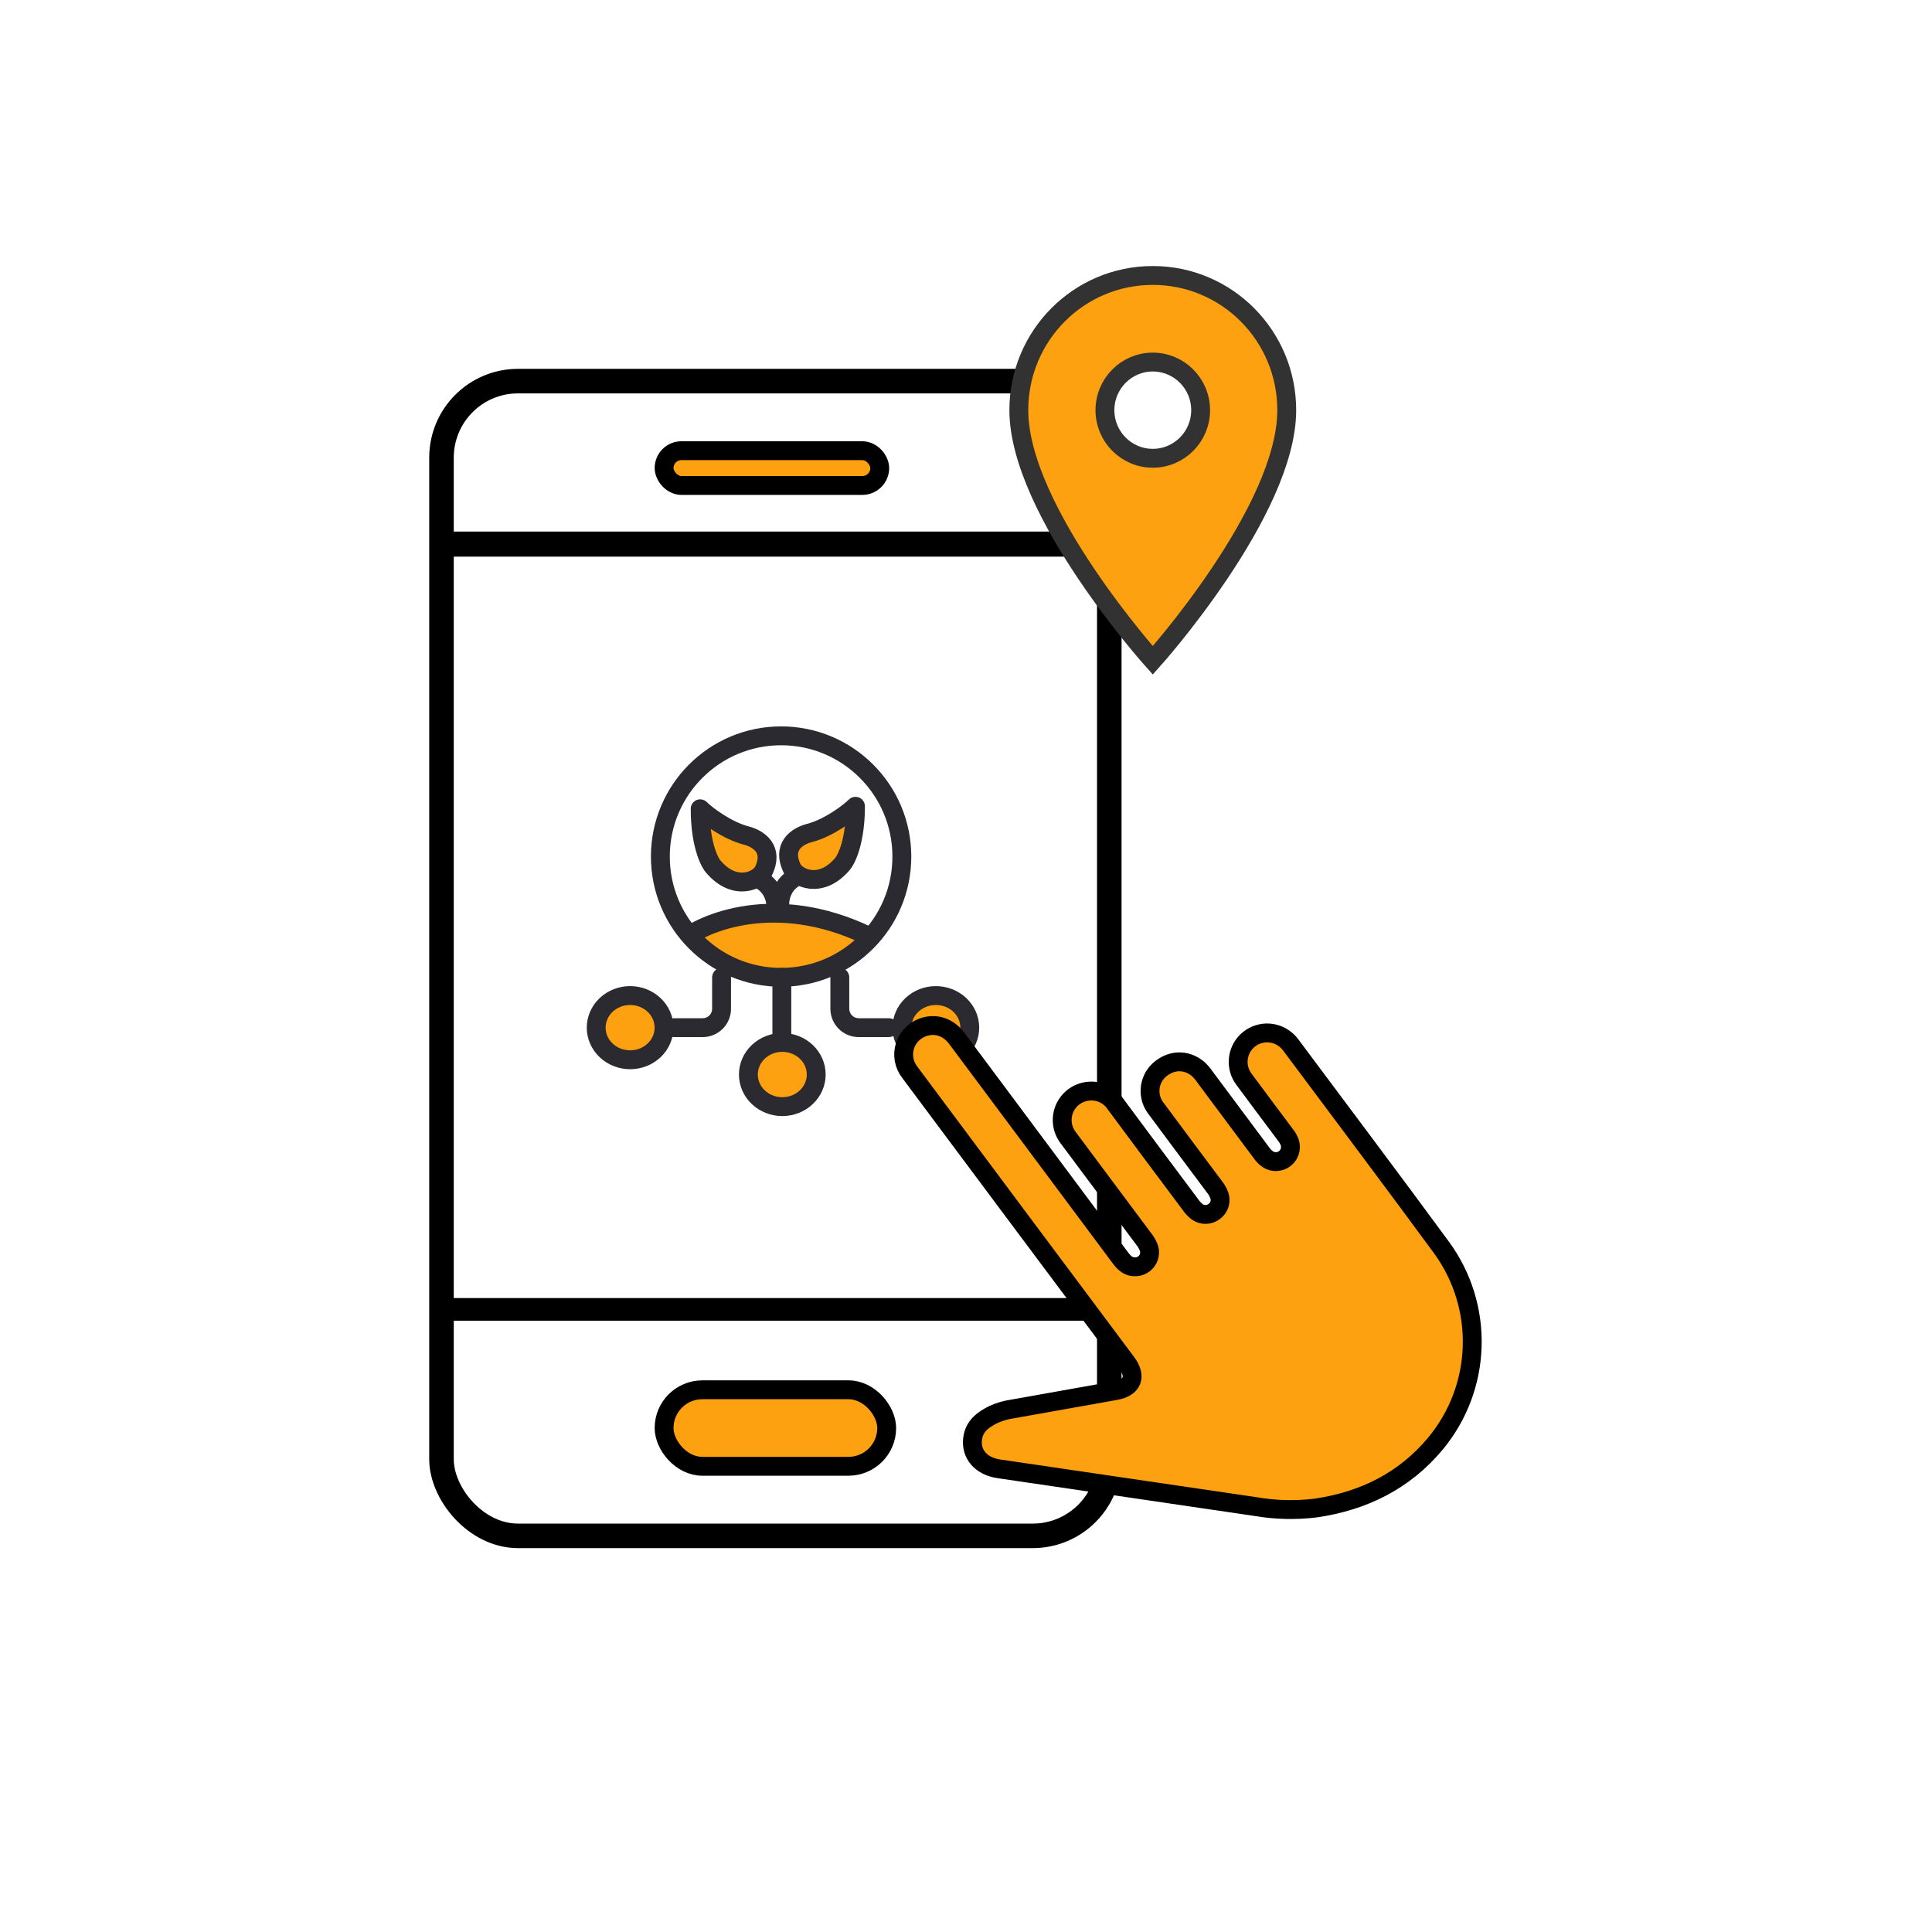 <svg width="512" height="512" viewBox="0 0 512 512" fill="none" xmlns="http://www.w3.org/2000/svg">
<path d="M202 222.5L187 216V223.5L190.5 231L198.5 234L204 229.5L202 222.5Z" fill="#FEA110" stroke="black" stroke-width="2" stroke-linecap="round"/>
<path d="M211 222.5L226 216V223.5L222.5 231L214.5 234L209 229.5L211 222.5Z" fill="#FEA110" stroke="black" stroke-width="2" stroke-linecap="round"/>
<path d="M192 256L183 246.5L205.5 241L231 248L226.5 254L208.5 258.5L192 256Z" fill="#FEA110" stroke="black" stroke-width="2" stroke-linecap="round"/>
<circle cx="167" cy="273" r="9" fill="#FEA110"/>
<circle cx="207" cy="285" r="9" fill="#FEA110"/>
<circle cx="248" cy="272" r="9" fill="#FEA110"/>
<rect x="117" y="101" width="176.973" height="306.016" rx="20.278" stroke="black" stroke-width="6.504"/>
<rect x="117" y="140.87" width="176.093" height="6.645" fill="black"/>
<rect x="120" y="344" width="173" height="6" fill="black"/>
<rect x="175.991" y="368.304" width="58.991" height="20.278" rx="10.139" fill="#FEA110" stroke="black" stroke-width="5"/>
<rect x="175.991" y="119.435" width="57.148" height="9.217" rx="4.609" fill="#FEA110" stroke="black" stroke-width="5"/>
<path d="M181 249C187.865 243.718 207.677 236.322 232 249" stroke="#2A2A30" stroke-width="5"/>
<path d="M214.556 220.738C219.41 219.489 224.782 215.576 226.713 213.667C226.713 222.506 224.512 227.499 223.239 228.988C217.45 235.765 211.12 232.618 209.924 230.167C207.114 224.406 211.123 221.622 214.556 220.738Z" stroke="#2A2A30" stroke-width="5" stroke-linecap="round" stroke-linejoin="round"/>
<path d="M210.985 232.406C209.55 233.007 206.672 235.321 206.634 239.768" stroke="#2A2A30" stroke-width="5"/>
<path d="M197.709 221.407C192.855 220.158 187.483 216.245 185.552 214.336C185.552 223.175 187.752 228.168 189.025 229.657C194.814 236.434 201.145 233.287 202.34 230.836C205.151 225.074 201.142 222.291 197.709 221.407Z" stroke="#2A2A30" stroke-width="5" stroke-linecap="round" stroke-linejoin="round"/>
<path d="M201.28 233.076C202.715 233.677 205.593 235.991 205.63 240.438" stroke="#2A2A30" stroke-width="5"/>
<circle cx="207" cy="227" r="32" stroke="#2A2A30" stroke-width="5"/>
<path d="M178.65 269.84C177.269 269.84 176.15 270.96 176.15 272.34C176.15 273.721 177.269 274.84 178.65 274.84V269.84ZM193.723 259C193.723 257.619 192.603 256.5 191.223 256.5C189.842 256.5 188.723 257.619 188.723 259H193.723ZM178.65 274.84H186.219V269.84H178.65V274.84ZM193.723 267.337V259H188.723V267.337H193.723ZM186.219 274.84C190.363 274.84 193.723 271.481 193.723 267.337H188.723C188.723 268.72 187.602 269.84 186.219 269.84V274.84Z" fill="#2A2A30"/>
<path d="M235.56 274.84C236.941 274.84 238.06 273.721 238.06 272.34C238.06 270.96 236.941 269.84 235.56 269.84V274.84ZM225.062 259C225.062 257.619 223.943 256.5 222.562 256.5C221.182 256.5 220.062 257.619 220.062 259H225.062ZM235.56 269.84H227.566V274.84H235.56V269.84ZM225.062 267.337V259H220.062V267.337H225.062ZM227.566 269.84C226.183 269.84 225.062 268.72 225.062 267.337H220.062C220.062 271.481 223.422 274.84 227.566 274.84V269.84Z" fill="#2A2A30"/>
<path d="M204.696 275.388C204.696 276.769 205.816 277.888 207.196 277.888C208.577 277.888 209.696 276.769 209.696 275.388H204.696ZM209.696 259C209.696 257.619 208.577 256.5 207.196 256.5C205.816 256.5 204.696 257.619 204.696 259H209.696ZM209.696 275.388V259H204.696V275.388H209.696Z" fill="#2A2A30"/>
<path d="M175.978 272.34C175.978 274.597 175.031 276.762 173.345 278.358C171.659 279.954 169.373 280.851 166.989 280.851C164.605 280.851 162.319 279.954 160.633 278.358C158.947 276.762 158 274.597 158 272.34C158 270.083 158.947 267.919 160.633 266.323C162.319 264.727 164.605 263.83 166.989 263.83C169.373 263.83 171.659 264.727 173.345 266.323C175.031 267.919 175.978 270.083 175.978 272.34V272.34Z" stroke="#2A2A30" stroke-width="5"/>
<path d="M216.307 284.761C216.307 287.018 215.36 289.183 213.674 290.779C211.988 292.375 209.702 293.272 207.318 293.272C204.934 293.272 202.648 292.375 200.962 290.779C199.276 289.183 198.329 287.018 198.329 284.761C198.329 282.504 199.276 280.34 200.962 278.744C202.648 277.148 204.934 276.251 207.318 276.251C209.702 276.251 211.988 277.148 213.674 278.744C215.36 280.34 216.307 282.504 216.307 284.761V284.761Z" stroke="#2A2A30" stroke-width="5"/>
<path d="M257 272.34C257 274.597 256.053 276.762 254.367 278.358C252.682 279.954 250.395 280.851 248.011 280.851C245.627 280.851 243.341 279.954 241.655 278.358C239.969 276.762 239.022 274.597 239.022 272.34C239.022 270.083 239.969 267.919 241.655 266.323C243.341 264.727 245.627 263.83 248.011 263.83C250.395 263.83 252.682 264.727 254.367 266.323C256.053 267.919 257 270.083 257 272.34V272.34Z" stroke="#2A2A30" stroke-width="5"/>
<path d="M269.838 322.684C260.27 309.874 250.7 297.046 241.127 284.2C240.341 283.208 239.814 282.036 239.593 280.79C239.372 279.544 239.464 278.262 239.861 277.06C240.257 275.859 240.947 274.774 241.866 273.904C242.786 273.035 243.907 272.407 245.129 272.078C248.259 271.177 251.43 272.315 253.576 275.206C260.954 285.11 268.337 295.011 275.724 304.908L296.88 333.295C297.934 334.72 299.108 335.869 301.061 335.707C301.656 335.675 302.235 335.503 302.751 335.206C303.268 334.909 303.707 334.494 304.034 333.996C304.362 333.499 304.567 332.931 304.633 332.339C304.699 331.748 304.623 331.149 304.412 330.592C304.109 329.803 303.685 329.068 303.154 328.411L282.979 301.365C282.153 300.239 281.65 298.91 281.523 297.52C281.396 296.13 281.651 294.732 282.259 293.475C282.868 292.219 283.807 291.152 284.976 290.39C286.146 289.628 287.5 289.198 288.895 289.148C290.206 289.084 291.51 289.362 292.68 289.953C293.851 290.545 294.848 291.43 295.573 292.523C302.167 301.421 308.785 310.299 315.426 319.159C315.927 319.913 316.547 320.58 317.261 321.136C317.932 321.615 318.74 321.863 319.564 321.842C320.389 321.821 321.183 321.532 321.829 321.02C322.471 320.548 322.944 319.882 323.178 319.121C323.412 318.36 323.395 317.544 323.13 316.793C322.82 315.936 322.365 315.139 321.785 314.436C316.655 307.561 311.503 300.696 306.401 293.794C305.238 292.33 304.661 290.486 304.784 288.621C304.907 286.756 305.721 285.003 307.066 283.705C310.164 280.826 314.247 280.603 317.447 283.234C318.122 283.842 318.72 284.529 319.229 285.281C324.208 291.973 329.189 298.657 334.172 305.333C334.674 306.095 335.319 306.752 336.071 307.27C336.739 307.68 337.516 307.879 338.299 307.839C339.081 307.8 339.834 307.525 340.458 307.049C341.081 306.574 341.546 305.921 341.791 305.177C342.037 304.432 342.051 303.631 341.832 302.878C341.556 302.084 341.143 301.345 340.612 300.693C336.975 295.817 333.309 290.961 329.691 286.052C328.552 284.554 328.002 282.689 328.148 280.813C328.294 278.936 329.124 277.179 330.482 275.875C331.839 274.571 333.628 273.811 335.509 273.74C337.39 273.67 339.231 274.293 340.683 275.492C341.208 275.916 341.677 276.406 342.078 276.949C355.422 294.85 368.849 312.67 382.066 330.675C387.592 338.266 390.433 347.481 390.142 356.866C389.851 366.251 386.443 375.272 380.456 382.506C372.203 392.452 361.308 397.812 348.605 399.656C343.309 400.295 337.948 400.16 332.692 399.253C310.01 395.927 287.335 392.592 264.666 389.249C260.021 388.561 257.242 385.395 257.747 381.307C258.138 377.939 260.539 376.228 263.276 374.855C264.881 374.127 266.582 373.634 268.327 373.388C277.424 371.782 286.521 370.162 295.619 368.529C300.15 367.729 301.298 364.807 298.53 361.084C288.97 348.294 279.406 335.494 269.838 322.684Z" fill="#FEA110" stroke="black" stroke-width="5" stroke-miterlimit="10"/>
<path d="M305.5 73C285.874 73 270 88.963 270 108.7C270 135.475 305.5 175 305.5 175C305.5 175 341 135.475 341 108.7C341 88.963 325.126 73 305.5 73ZM305.5 121.45C298.501 121.45 292.821 115.738 292.821 108.7C292.821 101.662 298.501 95.95 305.5 95.95C312.499 95.95 318.179 101.662 318.179 108.7C318.179 115.738 312.499 121.45 305.5 121.45Z" fill="#FEA110" stroke="#323232" stroke-width="5"/>
</svg>
